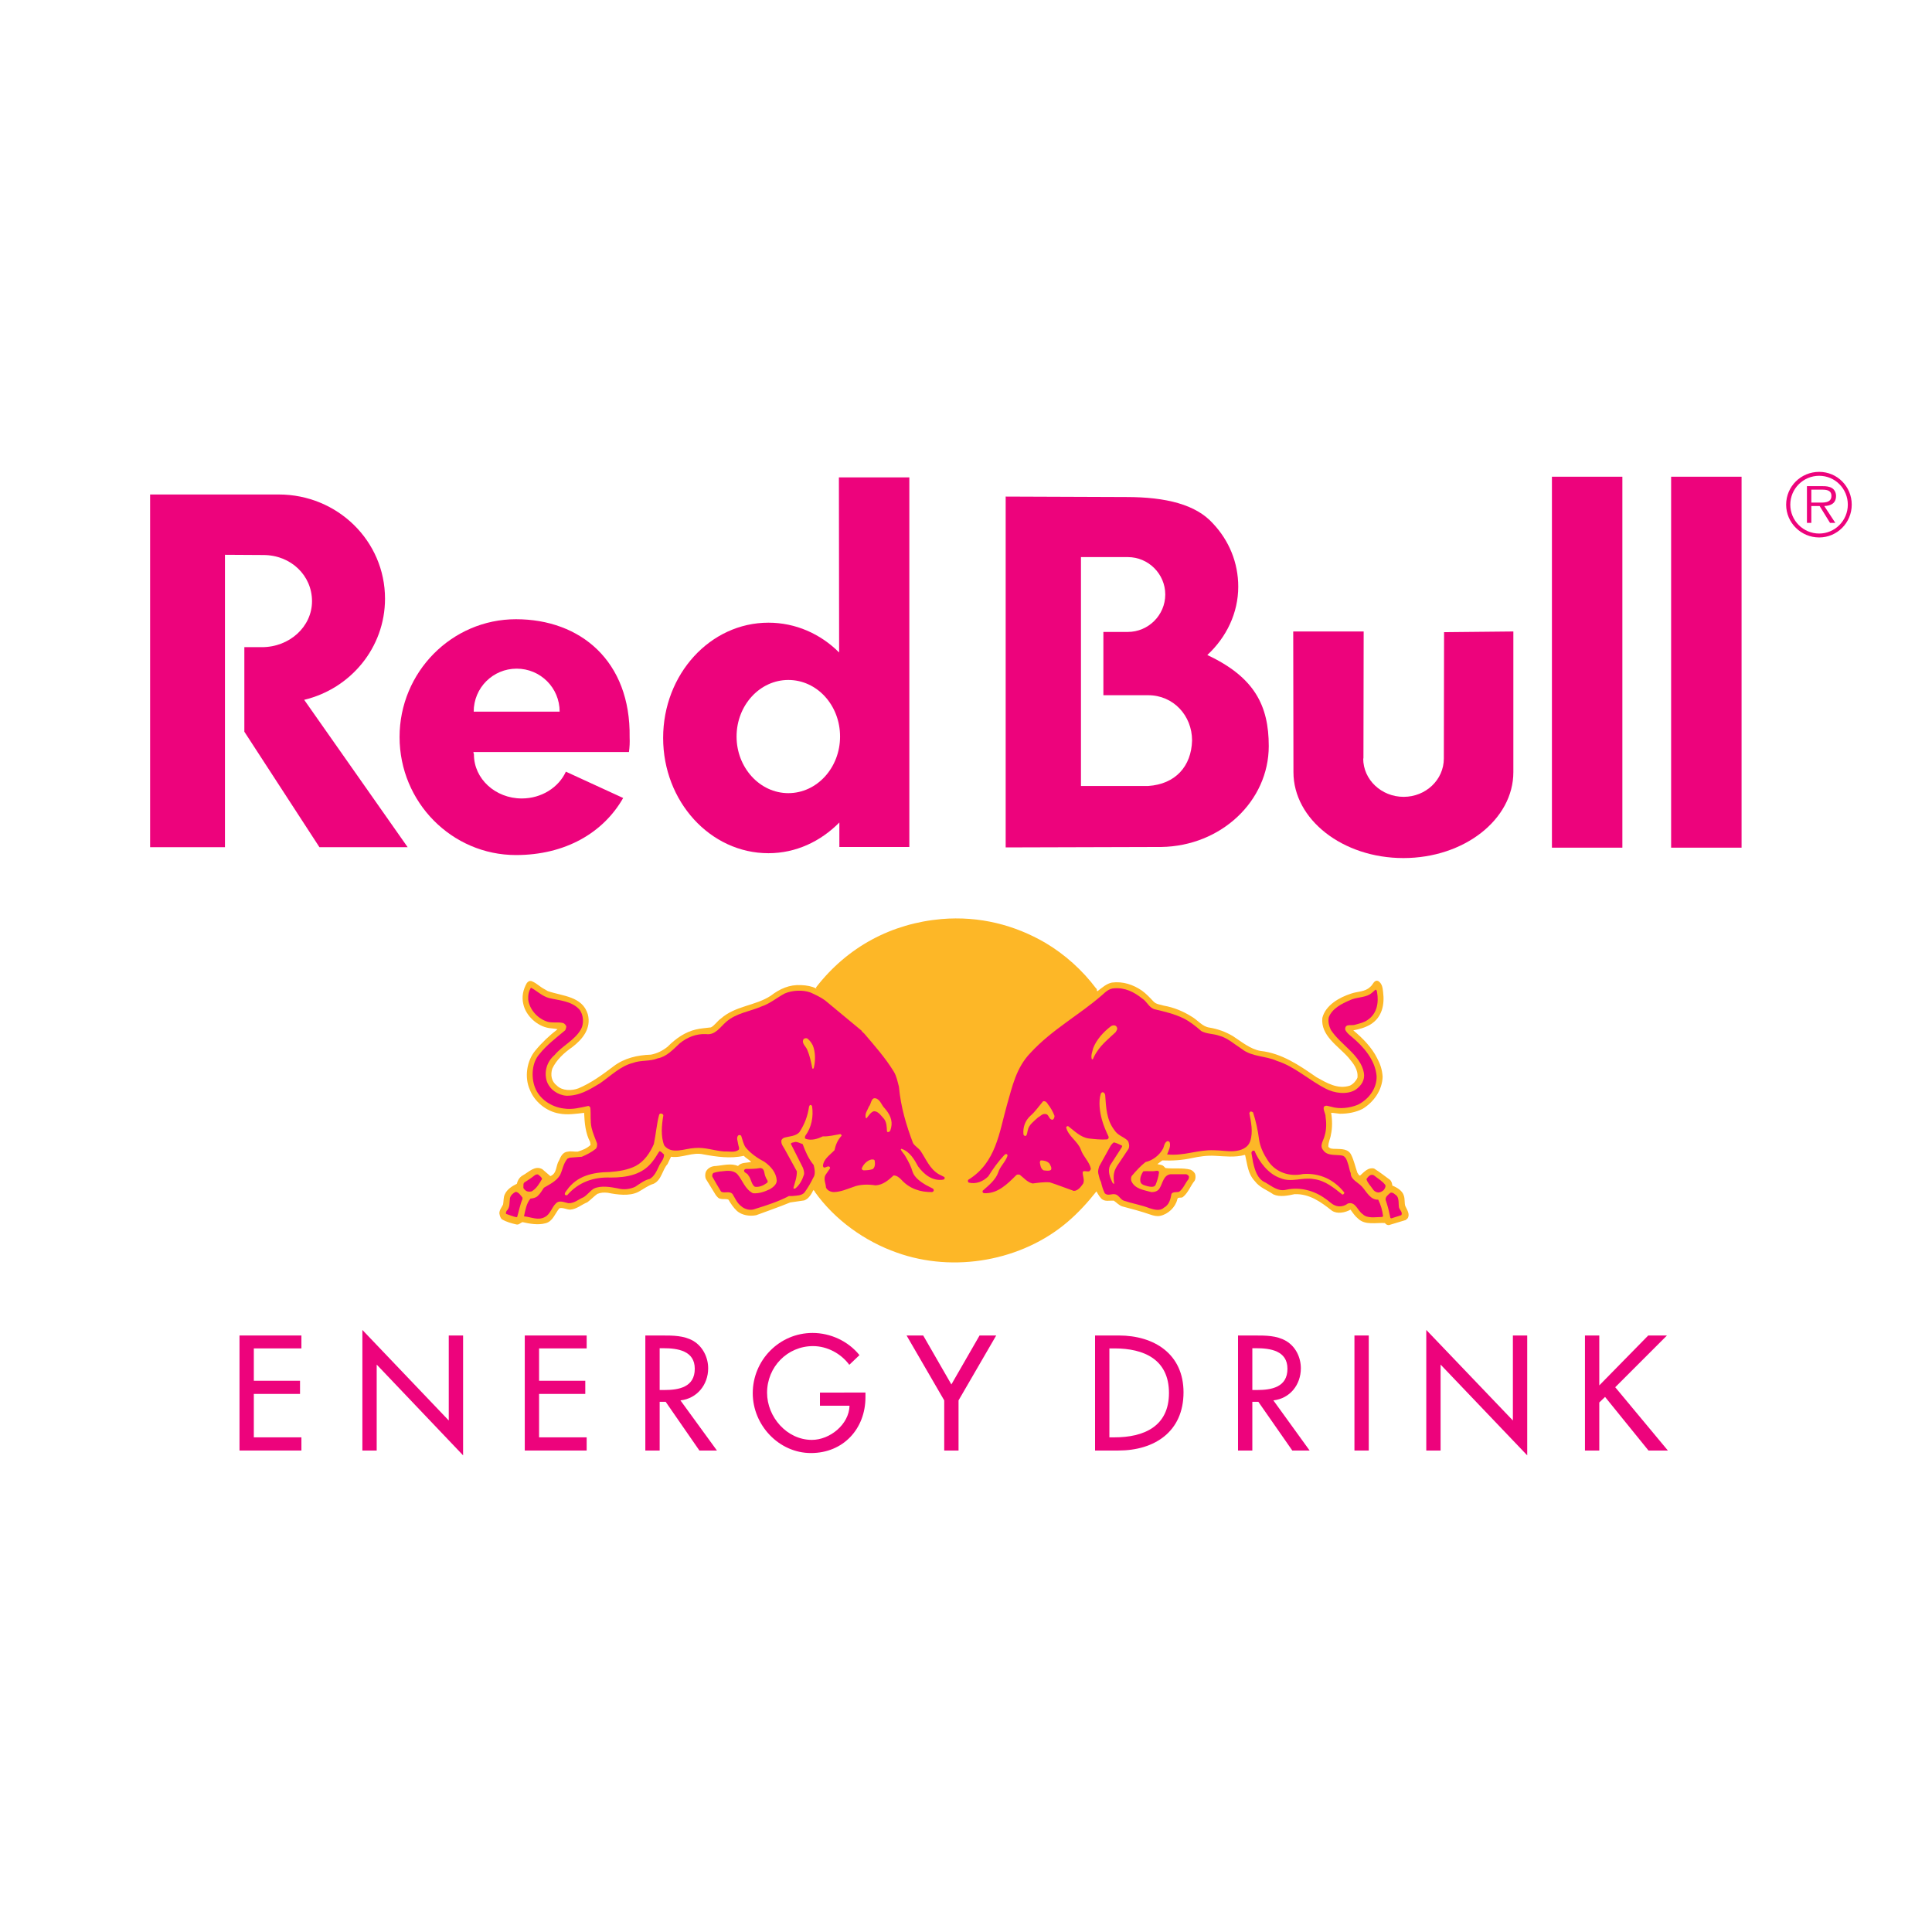 <?xml version="1.0" encoding="utf-8"?>
<!-- Generator: Adobe Illustrator 13.0.0, SVG Export Plug-In . SVG Version: 6.00 Build 14948)  -->
<!DOCTYPE svg PUBLIC "-//W3C//DTD SVG 1.0//EN" "http://www.w3.org/TR/2001/REC-SVG-20010904/DTD/svg10.dtd">
<svg version="1.0" id="Layer_1" xmlns="http://www.w3.org/2000/svg" xmlns:xlink="http://www.w3.org/1999/xlink" x="0px" y="0px"
	 width="192.756px" height="192.756px" viewBox="0 0 192.756 192.756" enable-background="new 0 0 192.756 192.756"
	 xml:space="preserve">
<g>
	<polygon fill-rule="evenodd" clip-rule="evenodd" fill="#FFFFFF" points="0,0 192.756,0 192.756,192.756 0,192.756 0,0 	"/>
	<polygon fill-rule="evenodd" clip-rule="evenodd" fill="#ED037C" points="30.072,134.531 30.072,133.242 23.895,133.242 
		23.895,144.719 30.072,144.719 30.072,143.404 25.324,143.404 25.324,139.072 29.934,139.072 29.934,137.76 25.324,137.76 
		25.324,134.531 30.072,134.531 30.072,134.531 	"/>
	<polygon fill-rule="evenodd" clip-rule="evenodd" fill="#ED037C" points="36.155,144.719 37.583,144.719 37.583,136.145 
		46.203,145.201 46.203,133.242 44.773,133.242 44.773,141.723 36.155,132.688 36.155,144.719 36.155,144.719 	"/>
	<polygon fill-rule="evenodd" clip-rule="evenodd" fill="#ED037C" points="52.356,144.719 58.532,144.719 58.532,143.404 
		53.784,143.404 53.784,139.072 58.394,139.072 58.394,137.76 53.784,137.76 53.784,134.531 58.532,134.531 58.532,133.242 
		52.356,133.242 52.356,144.719 52.356,144.719 	"/>
	<path fill-rule="evenodd" clip-rule="evenodd" fill="#ED037C" d="M67.888,139.717c1.66-0.184,2.766-1.566,2.766-3.201
		c0-1.105-0.552-2.191-1.499-2.742c-0.921-0.531-2.027-0.531-3.042-0.531h-1.728v11.477h1.429v-4.861h0.6l3.365,4.861h1.75
		L67.888,139.717L67.888,139.717L67.888,139.717L67.888,139.717z M65.814,134.512h0.369c1.429,0,3.134,0.25,3.134,2.049
		c0,1.844-1.59,2.121-3.042,2.121h-0.461V134.512L65.814,134.512L65.814,134.512z"/>
	<path fill-rule="evenodd" clip-rule="evenodd" fill="#ED037C" d="M81.807,138.936v1.312h2.951c-0.047,1.867-1.959,3.41-3.757,3.41
		c-2.489,0-4.47-2.281-4.47-4.701c0-2.582,2.028-4.656,4.586-4.656c1.405,0,2.788,0.738,3.618,1.867l1.014-0.967
		c-1.129-1.406-2.903-2.213-4.678-2.213c-3.319,0-5.969,2.719-5.969,6.014c0,3.18,2.604,5.969,5.807,5.969
		c3.226,0,5.438-2.418,5.438-5.576v-0.459H81.807L81.807,138.936L81.807,138.936z"/>
	<polygon fill-rule="evenodd" clip-rule="evenodd" fill="#ED037C" points="94.205,139.717 94.205,144.719 95.634,144.719 
		95.634,139.717 99.391,133.242 97.731,133.242 94.919,138.127 92.108,133.242 90.449,133.242 94.205,139.717 94.205,139.717 	"/>
	<path fill-rule="evenodd" clip-rule="evenodd" fill="#ED037C" d="M109.254,144.719h2.327c3.619,0,6.499-1.889,6.499-5.807
		c0-3.826-2.927-5.67-6.453-5.67h-2.373V144.719L109.254,144.719L109.254,144.719L109.254,144.719z M110.684,134.531h0.506
		c2.927,0,5.438,1.084,5.438,4.449c0,3.342-2.512,4.424-5.438,4.424h-0.506V134.531L110.684,134.531L110.684,134.531z"/>
	<path fill-rule="evenodd" clip-rule="evenodd" fill="#ED037C" d="M127.045,139.717c1.658-0.184,2.741-1.566,2.741-3.201
		c0-1.105-0.53-2.191-1.498-2.742c-0.92-0.531-2.005-0.531-3.041-0.531h-1.729v11.477h1.428v-4.861h0.601l3.387,4.861h1.729
		L127.045,139.717L127.045,139.717L127.045,139.717L127.045,139.717z M124.946,134.512h0.393c1.406,0,3.11,0.25,3.11,2.049
		c0,1.844-1.59,2.121-3.042,2.121h-0.461V134.512L124.946,134.512L124.946,134.512z"/>
	<polygon fill-rule="evenodd" clip-rule="evenodd" fill="#ED037C" points="136.562,133.242 135.133,133.242 135.133,144.719 
		136.562,144.719 136.562,133.242 136.562,133.242 	"/>
	<polygon fill-rule="evenodd" clip-rule="evenodd" fill="#ED037C" points="142.3,144.719 143.728,144.719 143.728,136.145 
		152.371,145.201 152.371,133.242 150.941,133.242 150.941,141.723 142.3,132.688 142.3,144.719 142.3,144.719 	"/>
	<polygon fill-rule="evenodd" clip-rule="evenodd" fill="#ED037C" points="159.561,138.221 159.561,133.242 158.132,133.242 
		158.132,144.719 159.561,144.719 159.561,139.924 160.137,139.371 164.47,144.719 166.404,144.719 161.151,138.404 
		166.312,133.242 164.445,133.242 159.561,138.221 159.561,138.221 	"/>
	<path fill-rule="evenodd" clip-rule="evenodd" fill="#FDB727" d="M109.369,98.629c0.115,0.023,0.023,0.16,0.092,0.254h0.046
		c0.461-0.348,0.876-0.738,1.429-0.852c1.107-0.141,2.121,0.207,2.997,0.805c0.414,0.299,0.783,0.691,1.15,1.082
		c0.277,0.301,0.691,0.301,1.037,0.416c1.016,0.184,1.913,0.553,2.79,1.105c0.599,0.346,1.059,0.992,1.751,1.082
		c0.853,0.141,1.612,0.418,2.351,0.855c0.876,0.576,1.729,1.289,2.742,1.473c2.143,0.23,3.895,1.453,5.6,2.629
		c0.991,0.551,2.12,1.244,3.342,0.828c0.322-0.16,0.599-0.461,0.736-0.781c0.092-0.809-0.391-1.406-0.897-2.008
		c-1.037-1.176-2.789-2.188-2.604-3.963c0.323-1.291,1.729-2.051,2.858-2.42c0.644-0.23,1.405-0.16,1.911-0.668
		c0.277-0.184,0.393-0.783,0.83-0.576c0.369,0.254,0.415,0.668,0.462,1.084c0.161,1.244-0.093,2.512-1.244,3.227
		c-0.53,0.32-1.131,0.484-1.729,0.598c0.946,0.785,1.844,1.707,2.373,2.766c0.322,0.6,0.508,1.152,0.554,1.867
		c-0.046,1.336-0.875,2.512-2.004,3.203c-0.692,0.346-1.452,0.484-2.26,0.484c-0.299-0.023-0.576-0.092-0.874-0.092
		c0.114,0.645,0.138,1.496-0.024,2.188c-0.045,0.371-0.276,0.762-0.254,1.199c0.162,0.207,0.439,0.207,0.691,0.207
		c0.6,0.023,1.291-0.023,1.591,0.602c0.276,0.551,0.415,1.219,0.621,1.797c0.092,0.09,0.139,0.299,0.277,0.252
		c0.415-0.369,0.807-0.83,1.383-0.689c0.553,0.344,1.083,0.76,1.612,1.15c0.139,0.162,0.186,0.346,0.208,0.553
		c0.46,0.184,1.015,0.508,1.153,1.014c0.114,0.346,0.045,0.715,0.137,1.016c0.163,0.369,0.508,0.828,0.231,1.242l-0.185,0.164
		l-1.683,0.508c-0.161,0-0.299-0.07-0.392-0.209c-0.899-0.045-1.958,0.23-2.651-0.416c-0.321-0.252-0.552-0.598-0.782-0.92
		c-0.53,0.299-1.314,0.459-1.844,0.113c-1.106-0.873-2.235-1.705-3.733-1.658c-0.646,0.139-1.475,0.322-2.119,0.023
		c-0.622-0.438-1.361-0.668-1.844-1.314c-0.715-0.76-0.738-1.637-0.968-2.58l-0.047-0.045c-0.944,0.273-2.004,0.137-2.972,0.09
		c-0.807-0.045-1.568,0.07-2.305,0.23c-0.945,0.207-1.96,0.277-2.951,0.23l-0.483,0.367c0.207,0.07,0.461,0.049,0.623,0.211
		l0.184,0.184c0.807,0.092,1.705-0.047,2.489,0.16c0.184,0.07,0.369,0.23,0.46,0.414c0.07,0.209,0.07,0.484-0.045,0.693
		c-0.415,0.506-0.622,1.174-1.153,1.613c-0.16,0.16-0.553-0.047-0.575,0.252c-0.185,0.783-0.923,1.475-1.706,1.637
		c-0.322,0.068-0.669-0.023-0.944-0.115c-0.922-0.324-1.89-0.576-2.835-0.828c-0.322-0.094-0.576-0.395-0.854-0.576
		c-0.414-0.023-0.943,0.139-1.266-0.232c-0.208-0.207-0.438-0.668-0.461-0.689c-0.854,1.082-1.82,2.143-2.904,3.064
		c-4.518,3.848-11.292,5.092-17.007,3.043c-3.157-1.109-6.175-3.229-8.204-6.086c0.022-0.137-0.139-0.068-0.115-0.184
		c-0.184,0.391-0.461,0.898-0.921,1.061l-1.406,0.205c-1.129,0.463-2.258,0.854-3.387,1.27c-0.668,0.137-1.428,0-1.913-0.416
		c-0.369-0.346-0.622-0.736-0.852-1.129c-0.23-0.115-0.554-0.023-0.783-0.092c-0.231-0.023-0.347-0.207-0.484-0.369l-0.991-1.613
		c-0.092-0.207-0.092-0.529,0.023-0.76c0.208-0.369,0.599-0.529,0.99-0.529c0.715-0.07,1.521-0.301,2.19,0
		c0.322-0.371,0.807-0.301,1.268-0.393l0.045-0.023c-0.23-0.229-0.506-0.369-0.737-0.6c-1.29,0.301-2.742,0.094-3.986-0.137
		c-1.152-0.277-2.143,0.391-3.272,0.23l-0.346,0.734c-0.53,0.578-0.577,1.57-1.383,1.961c-0.553,0.162-1.014,0.531-1.521,0.807
		c-0.899,0.461-2.12,0.277-3.065,0.092c-0.392-0.045-0.691-0.023-1.037,0.115c-0.323,0.23-0.646,0.576-0.991,0.83
		c-0.576,0.23-1.06,0.691-1.706,0.738c-0.368,0-0.714-0.232-1.083-0.139c-0.438,0.506-0.645,1.312-1.383,1.496
		c-0.738,0.209-1.613,0.047-2.305-0.113c-0.23,0.092-0.368,0.301-0.622,0.23c-0.507-0.117-0.991-0.254-1.429-0.508
		c-0.184-0.184-0.208-0.391-0.253-0.6c0-0.322,0.23-0.6,0.369-0.875c0.069-0.322,0.023-0.738,0.184-1.037
		c0.23-0.506,0.737-0.807,1.198-1.037c0.069-0.346,0.277-0.668,0.577-0.83c0.599-0.322,1.221-1.037,1.958-0.623l0.806,0.693
		c0.692-0.299,0.507-1.014,0.875-1.592c0.162-0.391,0.392-0.828,0.876-0.852c0.323-0.07,0.668,0.023,0.968,0
		c0.461-0.137,0.921-0.324,1.291-0.668l-0.046-0.301c-0.46-0.852-0.554-1.867-0.599-2.902c-0.783,0.092-1.682,0.23-2.489,0.068
		c-1.267-0.207-2.466-1.174-2.926-2.373c-0.554-1.221-0.323-2.881,0.553-3.918c0.645-0.783,1.405-1.498,2.211-2.119
		c-0.253-0.07-0.576-0.07-0.853-0.117c-1.175-0.184-2.304-1.221-2.558-2.373c-0.185-0.76-0.023-1.475,0.346-2.119
		c0.115-0.139,0.253-0.256,0.484-0.186c0.553,0.23,0.76,0.531,1.291,0.807l0.322,0.186c1.475,0.506,3.434,0.506,3.986,2.305
		c0.369,1.404-0.507,2.488-1.566,3.295c-0.807,0.553-1.59,1.289-1.982,2.145c-0.184,0.619-0.092,1.266,0.462,1.68
		c0.529,0.531,1.475,0.531,2.143,0.277c1.268-0.529,2.396-1.359,3.526-2.213c1.06-0.807,2.374-1.107,3.71-1.15
		c0.623-0.117,1.175-0.395,1.66-0.785c0.829-0.828,1.751-1.475,2.834-1.727c0.484-0.117,0.991-0.141,1.498-0.209
		c0.368-0.186,0.645-0.645,0.991-0.877c1.452-1.289,3.433-1.266,4.977-2.279c0.899-0.691,1.867-1.131,3.042-1.061
		c0.552,0.023,1.037,0.115,1.475,0.322l0.023,0.023c0.046-0.047-0.046-0.07-0.023-0.115c3.157-4.079,7.559-6.383,12.513-6.821
		c3.802-0.323,7.328,0.599,10.371,2.374C106.234,95.218,107.987,96.785,109.369,98.629L109.369,98.629L109.369,98.629
		L109.369,98.629z"/>
	<path fill-rule="evenodd" clip-rule="evenodd" fill="#ED037C" d="M54.775,99.572c1.038,0.256,2.212,0.277,3.019,1.129
		c0.438,0.531,0.484,1.453,0.161,2.008c-0.622,1.082-1.866,1.633-2.626,2.555c-0.76,0.648-1.06,1.637-0.783,2.582
		c0.276,0.83,1.082,1.406,1.958,1.475c1.313,0.023,2.327-0.621,3.364-1.244c1.061-0.736,2.051-1.727,3.273-2.027
		c0.783-0.301,1.729-0.137,2.488-0.461c0.877-0.16,1.521-0.875,2.19-1.498c0.738-0.6,1.636-0.967,2.627-0.92
		c0.898,0.137,1.406-0.693,1.982-1.199c1.037-0.922,2.373-1.037,3.572-1.568c0.829-0.275,1.52-0.875,2.304-1.289
		c0.76-0.324,1.797-0.369,2.557-0.094c0.507,0.23,1.014,0.463,1.453,0.785l3.641,3.018c0.047,0.117,0.186,0.207,0.277,0.301
		c1.038,1.219,2.12,2.441,2.949,3.801c0.277,0.461,0.369,0.992,0.507,1.5c0.185,2.051,0.737,3.846,1.406,5.623
		c0.184,0.297,0.53,0.484,0.737,0.758c0.553,0.809,0.922,1.822,1.844,2.352l0.552,0.277c0.023,0.045,0.046,0.113,0,0.184
		l-0.092,0.07c-1.106,0.184-1.936-0.508-2.535-1.314c-0.369-0.689-0.83-1.475-1.636-1.752c-0.046-0.023-0.07,0.023-0.092,0.047
		c0.092,0.254,0.345,0.461,0.46,0.691c0.301,0.508,0.577,1.037,0.715,1.543c0.185,0.576,0.806,1.014,1.314,1.314l0.714,0.369
		c0.092,0.07,0.116,0.207,0.046,0.277l-0.116,0.07c-1.197,0.021-2.281-0.348-3.087-1.246c-0.207-0.209-0.461-0.416-0.761-0.416
		c-0.529,0.484-1.059,0.945-1.797,0.992c-0.714-0.115-1.567-0.115-2.235,0.16c-0.622,0.209-1.221,0.484-1.913,0.51
		c-0.323,0-0.691-0.164-0.807-0.465c0-0.367-0.277-0.828-0.046-1.242l0.46-0.668c0-0.094-0.045-0.162-0.138-0.186
		c-0.208-0.021-0.507,0.299-0.576-0.045c0.045-0.691,0.713-1.105,1.151-1.566c0.116-0.555,0.323-1.039,0.714-1.453
		c0-0.07-0.069-0.139-0.115-0.162c-0.575,0.092-1.152,0.252-1.774,0.232c-0.507,0.25-1.106,0.438-1.683,0.25
		c-0.138-0.066-0.091-0.207-0.046-0.32c0.6-0.809,0.83-1.891,0.668-2.949c-0.045-0.047-0.069-0.139-0.162-0.117
		c-0.092,0-0.092,0.094-0.138,0.162c-0.138,0.945-0.438,1.752-0.967,2.557c-0.392,0.418-1.014,0.395-1.544,0.555
		c-0.116,0.07-0.254,0.16-0.254,0.324c-0.023,0.344,0.23,0.598,0.369,0.875l1.176,2.143c0.022,0.6-0.208,1.152-0.346,1.682
		c0.069,0.094,0.162,0.047,0.231,0c0.415-0.344,0.668-0.852,0.83-1.359c0.046-0.23-0.046-0.508-0.115-0.691l-1.199-2.375
		c0.07-0.16,0.276-0.113,0.415-0.184c0.276-0.023,0.507,0.141,0.761,0.207c0.276,0.738,0.576,1.453,1.105,2.098
		c0.092,0.393,0.208,0.922-0.046,1.268c-0.252,0.531-0.529,0.992-0.875,1.475c-0.3,0.322-0.784,0.301-1.199,0.346h-0.346
		c-1.06,0.553-2.188,0.922-3.318,1.268c-0.506,0.23-1.105,0.07-1.475-0.275c-0.392-0.301-0.576-0.762-0.829-1.176
		c-0.3-0.369-0.807-0.047-1.152-0.254c-0.3-0.506-0.6-0.99-0.876-1.498c-0.022-0.139,0-0.277,0.116-0.367
		c0.392-0.141,0.853-0.162,1.29-0.207c0.416-0.025,0.83,0.045,1.107,0.344c0.53,0.621,0.737,1.477,1.544,1.889
		c0.622,0.047,1.175-0.16,1.705-0.412c0.299-0.186,0.668-0.461,0.668-0.855c-0.046-0.783-0.576-1.404-1.222-1.865
		c-0.667-0.346-1.382-0.83-1.89-1.451c-0.23-0.348-0.3-0.762-0.438-1.152c-0.069-0.07-0.184-0.094-0.276-0.047
		c-0.253,0.23-0.046,0.621-0.023,0.898c0.023,0.184,0.162,0.393,0.046,0.555c-0.392,0.299-0.945,0.137-1.452,0.16
		c-0.991-0.07-1.89-0.438-2.927-0.344c-0.992,0.043-2.305,0.691-3.042-0.254c-0.369-0.922-0.254-2.053-0.092-2.996
		c0-0.117-0.115-0.162-0.208-0.186c-0.069-0.023-0.184,0.023-0.208,0.115c-0.253,0.922-0.323,1.959-0.53,2.926
		c-0.368,0.854-0.945,1.73-1.821,2.191c-0.783,0.391-1.658,0.529-2.581,0.598c-1.683,0.023-3.272,0.369-4.285,1.822
		c-0.093,0.137-0.232,0.252-0.186,0.438c0.047,0.045,0.162,0.092,0.231,0.045c1.152-1.314,2.65-1.82,4.333-1.752
		c1.613,0,3.204-0.275,4.217-1.658c0.253-0.301,0.415-0.645,0.646-0.969c0.184,0,0.322,0.23,0.461,0.324
		c0.022,0.484-0.369,0.805-0.531,1.221c-0.208,0.438-0.438,0.967-0.899,1.221c-0.529,0.115-0.99,0.484-1.451,0.785
		c-0.507,0.23-1.13,0.322-1.706,0.16c-0.737-0.139-1.705-0.322-2.42,0.023c-0.369,0.23-0.645,0.621-1.014,0.852
		c-0.507,0.207-0.922,0.623-1.521,0.6c-0.393-0.07-0.899-0.346-1.245,0.023c-0.415,0.391-0.554,1.082-1.106,1.359
		c-0.669,0.369-1.359,0-2.052-0.068l-0.022-0.025c0.138-0.621,0.23-1.266,0.646-1.75c0.252-0.023,0.506-0.068,0.713-0.254
		c0.254-0.23,0.438-0.553,0.623-0.828c0.576-0.346,1.244-0.646,1.613-1.268c0.276-0.578,0.3-1.105,0.738-1.637l0.231-0.094
		l1.198-0.09c0.484-0.209,0.945-0.438,1.383-0.785c0.138-0.137,0.161-0.344,0.138-0.551c-0.207-0.578-0.416-0.992-0.553-1.592
		c-0.138-0.645-0.046-1.268-0.116-1.982c-0.045-0.045-0.091-0.16-0.207-0.16c-0.783,0.16-1.567,0.391-2.442,0.254
		c-1.199-0.139-2.444-0.924-2.881-2.121c-0.392-1.037-0.299-2.49,0.461-3.318c0.715-0.898,1.636-1.59,2.488-2.305
		c0.139-0.092,0.139-0.254,0.186-0.414c-0.024-0.162-0.186-0.324-0.323-0.371c-0.553-0.137-1.175,0.047-1.706-0.182
		c-0.922-0.346-1.659-1.223-1.774-2.166c-0.023-0.439,0.046-0.83,0.276-1.178C53.577,98.859,54.084,99.389,54.775,99.572
		L54.775,99.572L54.775,99.572L54.775,99.572z"/>
	<path fill-rule="evenodd" clip-rule="evenodd" fill="#ED037C" d="M113.954,99.619c0.484,0.299,0.691,0.945,1.268,1.082
		c0.992,0.232,1.959,0.463,2.858,0.9c0.645,0.322,1.222,0.783,1.773,1.268c0.531,0.301,1.199,0.254,1.775,0.461
		c0.83,0.207,1.521,0.852,2.282,1.336c0.99,0.785,2.372,0.668,3.479,1.176c1.774,0.555,3.227,1.936,4.863,2.766
		c0.852,0.461,2.143,0.645,2.995,0.115c0.576-0.416,0.945-0.945,0.83-1.684c-0.323-1.797-2.328-2.787-3.296-4.285
		c-0.184-0.369-0.3-0.83-0.207-1.268c0.346-0.877,1.314-1.359,2.074-1.682c0.645-0.322,1.429-0.254,2.028-0.6
		c0.207-0.139,0.392-0.322,0.553-0.461c0.138,0,0.138,0.139,0.16,0.23c0.186,1.061,0,2.166-0.943,2.787
		c-0.347,0.254-0.784,0.346-1.199,0.463c-0.369,0.16-1.06-0.164-1.037,0.484c0.093,0.273,0.369,0.504,0.6,0.691
		c1.244,1.035,2.396,2.348,2.535,3.963c0.045,1.244-0.808,2.328-1.867,2.857c-0.783,0.322-1.798,0.461-2.649,0.205
		c-0.23-0.021-0.6-0.252-0.762,0.049c-0.046,0.344,0.186,0.598,0.186,0.943c0.092,0.576,0.092,1.336-0.094,1.891
		c-0.092,0.461-0.552,0.99-0.138,1.453c0.415,0.598,1.222,0.414,1.868,0.527c0.368,0.07,0.482,0.461,0.574,0.738
		c0.14,0.346,0.162,0.738,0.301,1.016c-0.023,0.645,0.737,0.92,1.13,1.359c0.437,0.482,0.829,1.336,1.611,1.289
		c0.254,0.531,0.416,1.037,0.485,1.66l-0.093,0.068c-0.645,0-1.475,0.184-1.935-0.277c-0.532-0.346-0.716-1.312-1.5-1.059
		c-0.345,0.277-0.852,0.367-1.266,0.184c-0.369-0.139-0.646-0.482-0.992-0.691c-1.084-0.783-2.488-1.174-3.872-0.875
		c-0.806,0.207-1.428-0.346-2.073-0.715c-0.829-0.346-1.06-1.268-1.244-2.029l-0.162-0.943c0.023-0.092,0.069-0.186,0.162-0.209
		h0.139c0.461,1.107,1.404,2.352,2.604,2.742c1.106,0.463,2.143-0.113,3.318,0.094c1.129,0.137,1.982,0.854,2.857,1.545
		c0.092,0,0.139-0.07,0.185-0.141v-0.068c-1.015-1.289-2.443-1.957-4.102-1.844c-1.359,0.301-2.743-0.16-3.503-1.312
		c-0.438-0.668-0.785-1.359-0.898-2.145c-0.116-0.898-0.323-1.865-0.6-2.695c-0.093-0.047-0.186-0.115-0.276-0.068l-0.093,0.139
		c0.162,0.852,0.393,1.887,0.093,2.789c-0.231,0.713-0.968,0.965-1.637,1.012c-0.668,0.047-1.29-0.09-1.982-0.09
		c-1.612-0.07-3.019,0.598-4.677,0.414c0.138-0.371,0.391-0.785,0.254-1.223c-0.07-0.092-0.163-0.113-0.254-0.092
		c-0.324,0.186-0.277,0.576-0.461,0.83c-0.346,0.598-1.016,1.105-1.684,1.244c-0.483,0.369-0.944,0.877-1.313,1.312
		c-0.16,0.139-0.16,0.393-0.114,0.576c0.346,0.809,1.244,0.9,1.982,1.109c0.346,0.021,0.69-0.094,0.852-0.395
		c0.3-0.484,0.369-1.291,1.084-1.383h1.567c0.113,0.047,0.229,0.115,0.275,0.254l-0.046,0.23c-0.346,0.414-0.507,0.945-0.945,1.268
		c-0.254,0.068-0.598-0.023-0.761,0.207c-0.091,0.529-0.23,1.107-0.761,1.383c-0.391,0.367-0.99,0.186-1.428,0.047
		c-0.83-0.322-1.706-0.461-2.535-0.738c-0.368-0.115-0.507-0.553-0.876-0.645s-0.76,0.207-1.061-0.117
		c-0.184-0.389-0.275-0.689-0.367-1.105c-0.139-0.252-0.208-0.576-0.277-0.875c-0.045-0.252,0.022-0.438,0.093-0.691l1.152-2.074
		c0.091-0.115,0.184-0.252,0.322-0.322c0.276,0.07,0.576,0.207,0.829,0.346l-0.046,0.139l-1.175,1.82
		c-0.254,0.576,0,1.221,0.253,1.729c0.069,0.045,0.093,0.139,0.161,0.092c-0.047-0.369-0.092-0.738,0-1.107
		c0.07-0.346,0.277-0.666,0.508-0.99l0.921-1.383c0.115-0.23,0.069-0.574-0.068-0.805c-0.415-0.418-0.991-0.508-1.337-1.062
		c-0.783-1.012-0.83-2.211-0.922-3.502c-0.023-0.115-0.092-0.254-0.23-0.275c-0.092-0.023-0.161,0.068-0.207,0.139
		c-0.254,0.828-0.093,1.865,0.115,2.604c0.161,0.6,0.414,1.152,0.668,1.703c0.022,0.117-0.047,0.207-0.139,0.254
		c-0.621,0.047-1.244-0.023-1.843-0.09c-0.83-0.117-1.406-0.738-2.051-1.223c-0.093-0.045-0.162,0.047-0.209,0.094
		c0.186,0.898,1.176,1.404,1.476,2.258c0.208,0.645,0.83,1.174,0.991,1.867c0,0.113-0.093,0.23-0.161,0.275
		c-0.231,0.068-0.461-0.092-0.646,0.045c-0.045,0.369,0.207,0.785,0.047,1.176c-0.231,0.324-0.531,0.738-0.945,0.738
		c-0.806-0.277-1.591-0.6-2.396-0.854c-0.576-0.047-1.176,0.047-1.705,0.115c-0.53-0.115-0.899-0.576-1.29-0.875
		c-0.139-0.023-0.255-0.047-0.348,0.045c-0.898,0.9-1.866,1.867-3.202,1.797c-0.093,0-0.162-0.09-0.162-0.16l0.023-0.092
		c0.6-0.529,1.29-1.082,1.544-1.82c0.184-0.6,0.738-1.061,0.923-1.66c0.022-0.115-0.069-0.16-0.139-0.184l-0.161,0.094
		c-0.646,0.689-1.153,1.404-1.614,2.141c-0.507,0.508-1.221,0.809-1.958,0.623c-0.092-0.07-0.092-0.209-0.046-0.275
		c2.789-1.707,3.088-4.725,3.871-7.49c0.531-1.82,0.9-3.688,2.352-5.186c2.144-2.326,4.816-3.732,7.167-5.785
		c0.347-0.322,0.692-0.621,1.152-0.645C112.25,98.514,113.148,98.975,113.954,99.619L113.954,99.619L113.954,99.619L113.954,99.619z
		"/>
	<path fill-rule="evenodd" clip-rule="evenodd" fill="#FDB727" d="M111.42,102.477c0.115,0.186-0.023,0.346-0.116,0.506
		c-0.62,0.578-1.382,1.199-1.843,1.914c-0.161,0.23-0.3,0.484-0.415,0.762c-0.022,0.023-0.068,0.047-0.115,0.023
		c-0.114-0.371,0.047-0.738,0.138-1.107c0.324-0.854,1.038-1.635,1.775-2.189C111.005,102.27,111.328,102.246,111.42,102.477
		L111.42,102.477L111.42,102.477L111.42,102.477z"/>
	<path fill-rule="evenodd" clip-rule="evenodd" fill="#FDB727" d="M81.092,104.299c0.277,0.668,0.277,1.566,0.092,2.279
		c-0.046,0.049-0.092,0.049-0.138,0.025c-0.115-0.625-0.254-1.27-0.507-1.867c-0.138-0.348-0.599-0.646-0.369-1.061
		c0.093-0.092,0.254-0.115,0.369-0.068C80.793,103.791,80.955,104.045,81.092,104.299L81.092,104.299L81.092,104.299L81.092,104.299
		z"/>
	<path fill-rule="evenodd" clip-rule="evenodd" fill="#FDB727" d="M88.237,110.543c0.507,0.576,0.853,1.199,0.668,1.98
		c-0.068,0.164-0.046,0.369-0.254,0.414c-0.091,0.049-0.161-0.021-0.161-0.113c-0.023-0.414-0.023-0.83-0.277-1.176
		c-0.276-0.299-0.576-0.783-1.014-0.783c-0.299,0.068-0.53,0.438-0.713,0.668c-0.024,0.047-0.07,0.047-0.092,0.023
		c-0.162-0.438,0.161-0.783,0.299-1.152c0.253-0.277,0.208-1.035,0.784-0.783C87.868,109.828,87.96,110.266,88.237,110.543
		L88.237,110.543L88.237,110.543L88.237,110.543z"/>
	<path fill-rule="evenodd" clip-rule="evenodd" fill="#FDB727" d="M104.552,110.174c0.277,0.346,0.484,0.715,0.646,1.129
		c0.022,0.092,0,0.186-0.046,0.277c-0.047,0.092-0.138,0.184-0.253,0.115c-0.3-0.115-0.255-0.576-0.646-0.553
		c-0.276-0.023-0.46,0.23-0.691,0.346c-0.392,0.367-0.921,0.736-1.015,1.266c-0.068,0.184-0.045,0.461-0.207,0.578
		c-0.115,0.023-0.23-0.07-0.23-0.162c-0.068-0.691,0.162-1.359,0.692-1.844c0.483-0.414,0.852-0.967,1.268-1.451
		C104.3,109.828,104.461,109.99,104.552,110.174L104.552,110.174L104.552,110.174L104.552,110.174z"/>
	<path fill-rule="evenodd" clip-rule="evenodd" fill="#FDB727" d="M87.27,115.82c0.045,0.301,0.045,0.645-0.208,0.828
		c-0.299,0.094-0.6,0.117-0.921,0.117c-0.093-0.047-0.186-0.094-0.163-0.184c0.139-0.393,0.53-0.809,0.968-0.898
		C87.084,115.684,87.246,115.66,87.27,115.82L87.27,115.82L87.27,115.82L87.27,115.82z"/>
	<path fill-rule="evenodd" clip-rule="evenodd" fill="#FDB727" d="M104.714,116.098c0.092,0.207,0.254,0.414,0.139,0.621
		c-0.185,0.139-0.508,0.068-0.737,0.047c-0.276-0.16-0.322-0.484-0.37-0.785c0-0.068,0.023-0.16,0.094-0.207
		C104.161,115.773,104.483,115.844,104.714,116.098L104.714,116.098L104.714,116.098L104.714,116.098z"/>
	<path fill-rule="evenodd" clip-rule="evenodd" fill="#ED037C" d="M76.392,117.434c0.046,0.207,0.323,0.414,0.139,0.576
		c-0.369,0.275-0.784,0.459-1.222,0.393c-0.369-0.254-0.346-0.785-0.646-1.131c-0.092-0.252-0.506-0.252-0.414-0.553l0.138-0.092
		c0.485,0,0.968,0,1.452-0.092C76.345,116.559,76.208,117.133,76.392,117.434L76.392,117.434L76.392,117.434L76.392,117.434z"/>
	<path fill-rule="evenodd" clip-rule="evenodd" fill="#ED037C" d="M115.638,116.949c-0.047,0.438-0.186,0.875-0.346,1.268
		c-0.139,0.277-0.53,0.186-0.785,0.139c-0.275-0.092-0.69-0.139-0.736-0.508c-0.047-0.369,0.115-0.715,0.299-0.99
		c0.415-0.045,0.877,0.045,1.291-0.045C115.499,116.787,115.614,116.834,115.638,116.949L115.638,116.949L115.638,116.949
		L115.638,116.949z"/>
	<path fill-rule="evenodd" clip-rule="evenodd" fill="#ED037C" d="M54.084,117.617c-0.253,0.438-0.553,0.969-1.037,1.246
		c-0.184,0.045-0.392,0.045-0.554-0.047c-0.092-0.092-0.276-0.184-0.276-0.348c0.023-0.16-0.046-0.391,0.116-0.506
		c0.368-0.23,0.714-0.461,1.059-0.736c0.116-0.047,0.253-0.094,0.323-0.023C53.853,117.318,54.038,117.457,54.084,117.617
		L54.084,117.617L54.084,117.617L54.084,117.617z"/>
	<path fill-rule="evenodd" clip-rule="evenodd" fill="#ED037C" d="M137.115,117.295c0.367,0.299,0.829,0.553,1.105,0.945
		c0.047,0.207-0.068,0.367-0.184,0.508c-0.139,0.115-0.324,0.229-0.531,0.229c-0.206-0.021-0.414-0.137-0.529-0.32
		c-0.229-0.348-0.553-0.646-0.646-1.016C136.471,117.41,136.792,117.043,137.115,117.295L137.115,117.295L137.115,117.295
		L137.115,117.295z"/>
	<path fill-rule="evenodd" clip-rule="evenodd" fill="#ED037C" d="M52.125,119.484v0.16c-0.23,0.508-0.347,1.176-0.53,1.775
		l-0.07,0.023c-0.344-0.07-0.667-0.207-1.013-0.322c-0.092-0.092,0-0.209,0.023-0.301c0.368-0.346,0.276-0.807,0.345-1.289
		c0.07-0.277,0.324-0.508,0.577-0.623C51.757,118.955,51.941,119.254,52.125,119.484L52.125,119.484L52.125,119.484L52.125,119.484z
		"/>
	<path fill-rule="evenodd" clip-rule="evenodd" fill="#ED037C" d="M139.372,119.322c0.231,0.322,0.14,0.807,0.208,1.152
		c0.069,0.254,0.392,0.484,0.23,0.762l-0.99,0.32c-0.162,0-0.116-0.23-0.162-0.32c-0.115-0.576-0.229-0.969-0.414-1.521
		c-0.047-0.322,0.276-0.529,0.484-0.715C138.981,118.934,139.166,119.162,139.372,119.322L139.372,119.322L139.372,119.322
		L139.372,119.322z"/>
	<path fill-rule="evenodd" clip-rule="evenodd" fill="#ED037C" d="M181.5,53.622c1.797,0,3.248-1.475,3.248-3.272
		c0-1.82-1.451-3.272-3.248-3.272c-1.821,0-3.296,1.452-3.296,3.272C178.204,52.147,179.679,53.622,181.5,53.622L181.5,53.622
		L181.5,53.622L181.5,53.622L181.5,53.622z M181.5,53.231c-1.591,0-2.882-1.291-2.882-2.881s1.291-2.88,2.882-2.88
		c1.589,0,2.857,1.29,2.857,2.88S183.066,53.231,181.5,53.231L181.5,53.231L181.5,53.231L181.5,53.231L181.5,53.231z
		 M182.007,50.487c0.668-0.022,1.175-0.276,1.175-1.014c0-0.299-0.139-0.621-0.415-0.782c-0.276-0.163-0.599-0.186-0.898-0.186
		h-1.59v3.664h0.438v-1.683h0.828l1.038,1.683h0.529L182.007,50.487L182.007,50.487L182.007,50.487L182.007,50.487z M180.717,50.143
		v-1.29h1.06c0.438,0,0.944,0.046,0.944,0.621c0,0.738-0.807,0.669-1.313,0.669H180.717L180.717,50.143L180.717,50.143z"/>
	<polygon fill-rule="evenodd" clip-rule="evenodd" fill="#ED037C" points="161.864,84.572 154.836,84.572 154.836,47.562 
		161.864,47.562 161.864,84.572 161.864,84.572 	"/>
	<polygon fill-rule="evenodd" clip-rule="evenodd" fill="#ED037C" points="173.757,84.572 166.728,84.572 166.728,47.562 
		173.757,47.562 173.757,84.572 173.757,84.572 	"/>
	<path fill-rule="evenodd" clip-rule="evenodd" fill="#ED037C" d="M136.031,75.676l0.023-12.674h-7.029l0.023,14.034
		c0,4.724,4.909,8.573,10.969,8.573c6.062,0,10.971-3.849,10.971-8.573V63.002l-6.913,0.07l-0.023,12.604
		c0,2.121-1.798,3.825-4.011,3.825c-2.212,0-4.033-1.705-4.033-3.825H136.031L136.031,75.676L136.031,75.676z"/>
	<path fill-rule="evenodd" clip-rule="evenodd" fill="#ED037C" d="M26.269,55.374l-3.825-0.023v29.174h-7.467V49.335h12.306
		c0.185,0,0.369,0,0.529,0c5.854,0,10.601,4.632,10.601,10.394c0,4.886-3.434,8.987-8.065,10.093l10.324,14.702h-8.803l-7.49-11.521
		v-8.435h1.75c2.766,0,5.001-2.051,5.001-4.585C31.131,57.424,29.034,55.374,26.269,55.374L26.269,55.374L26.269,55.374
		L26.269,55.374z"/>
	<path fill-rule="evenodd" clip-rule="evenodd" fill="#ED037C" d="M73.488,73.486c0-3.134,2.329-5.646,5.162-5.646
		c2.858,0,5.163,2.512,5.163,5.646c0,3.111-2.304,5.646-5.163,5.646C75.816,79.133,73.488,76.598,73.488,73.486L73.488,73.486
		L73.488,73.486L73.488,73.486L73.488,73.486z M83.743,82.059c-1.867,1.89-4.332,3.066-7.075,3.066
		c-5.807,0-10.507-5.163-10.507-11.5c0-6.361,4.7-11.5,10.507-11.5c2.697,0,5.186,1.106,7.052,2.973L83.697,47.63h7.028v36.873
		h-6.982V82.059L83.743,82.059L83.743,82.059z"/>
	<path fill-rule="evenodd" clip-rule="evenodd" fill="#ED037C" d="M114.554,78.418h-6.706V55.582h4.679
		c2.051,0,3.732,1.682,3.732,3.732c0,2.051-1.682,3.734-3.732,3.734h-2.442v6.314h4.47c2.512,0,4.378,2.028,4.378,4.516
		C118.863,76.459,117.273,78.234,114.554,78.418L114.554,78.418L114.554,78.418L114.554,78.418L114.554,78.418z M121.007,52.217
		c1.613,1.705,2.533,3.917,2.533,6.314c0,2.626-1.174,5.047-3.087,6.821c4.725,2.212,6.131,5.07,6.131,9.08
		c0,5.507-4.771,9.978-10.717,10.071l-15.531,0.045V49.543l12.029,0.046C116.375,49.589,119.324,50.35,121.007,52.217
		L121.007,52.217L121.007,52.217L121.007,52.217z"/>
	<path fill-rule="evenodd" clip-rule="evenodd" fill="#ED037C" d="M47.262,70.999c0-2.375,1.914-4.287,4.287-4.287
		c2.373,0,4.287,1.912,4.287,4.287H47.262L47.262,70.999L47.262,70.999L47.262,70.999z M62.749,75.031
		c0.069-0.461,0.092-0.968,0.069-1.476C62.934,65.951,57.91,61.78,51.48,61.78c-6.407,0-11.615,5.277-11.615,11.752
		c0,6.499,5.208,11.776,11.615,11.776c4.908,0,8.71-2.212,10.693-5.692l-5.716-2.627c-0.714,1.567-2.419,2.674-4.401,2.674
		c-2.626,0-4.771-1.959-4.771-4.379c0-0.161-0.069-0.093-0.046-0.253H62.749L62.749,75.031L62.749,75.031z"/>
</g>
</svg>
